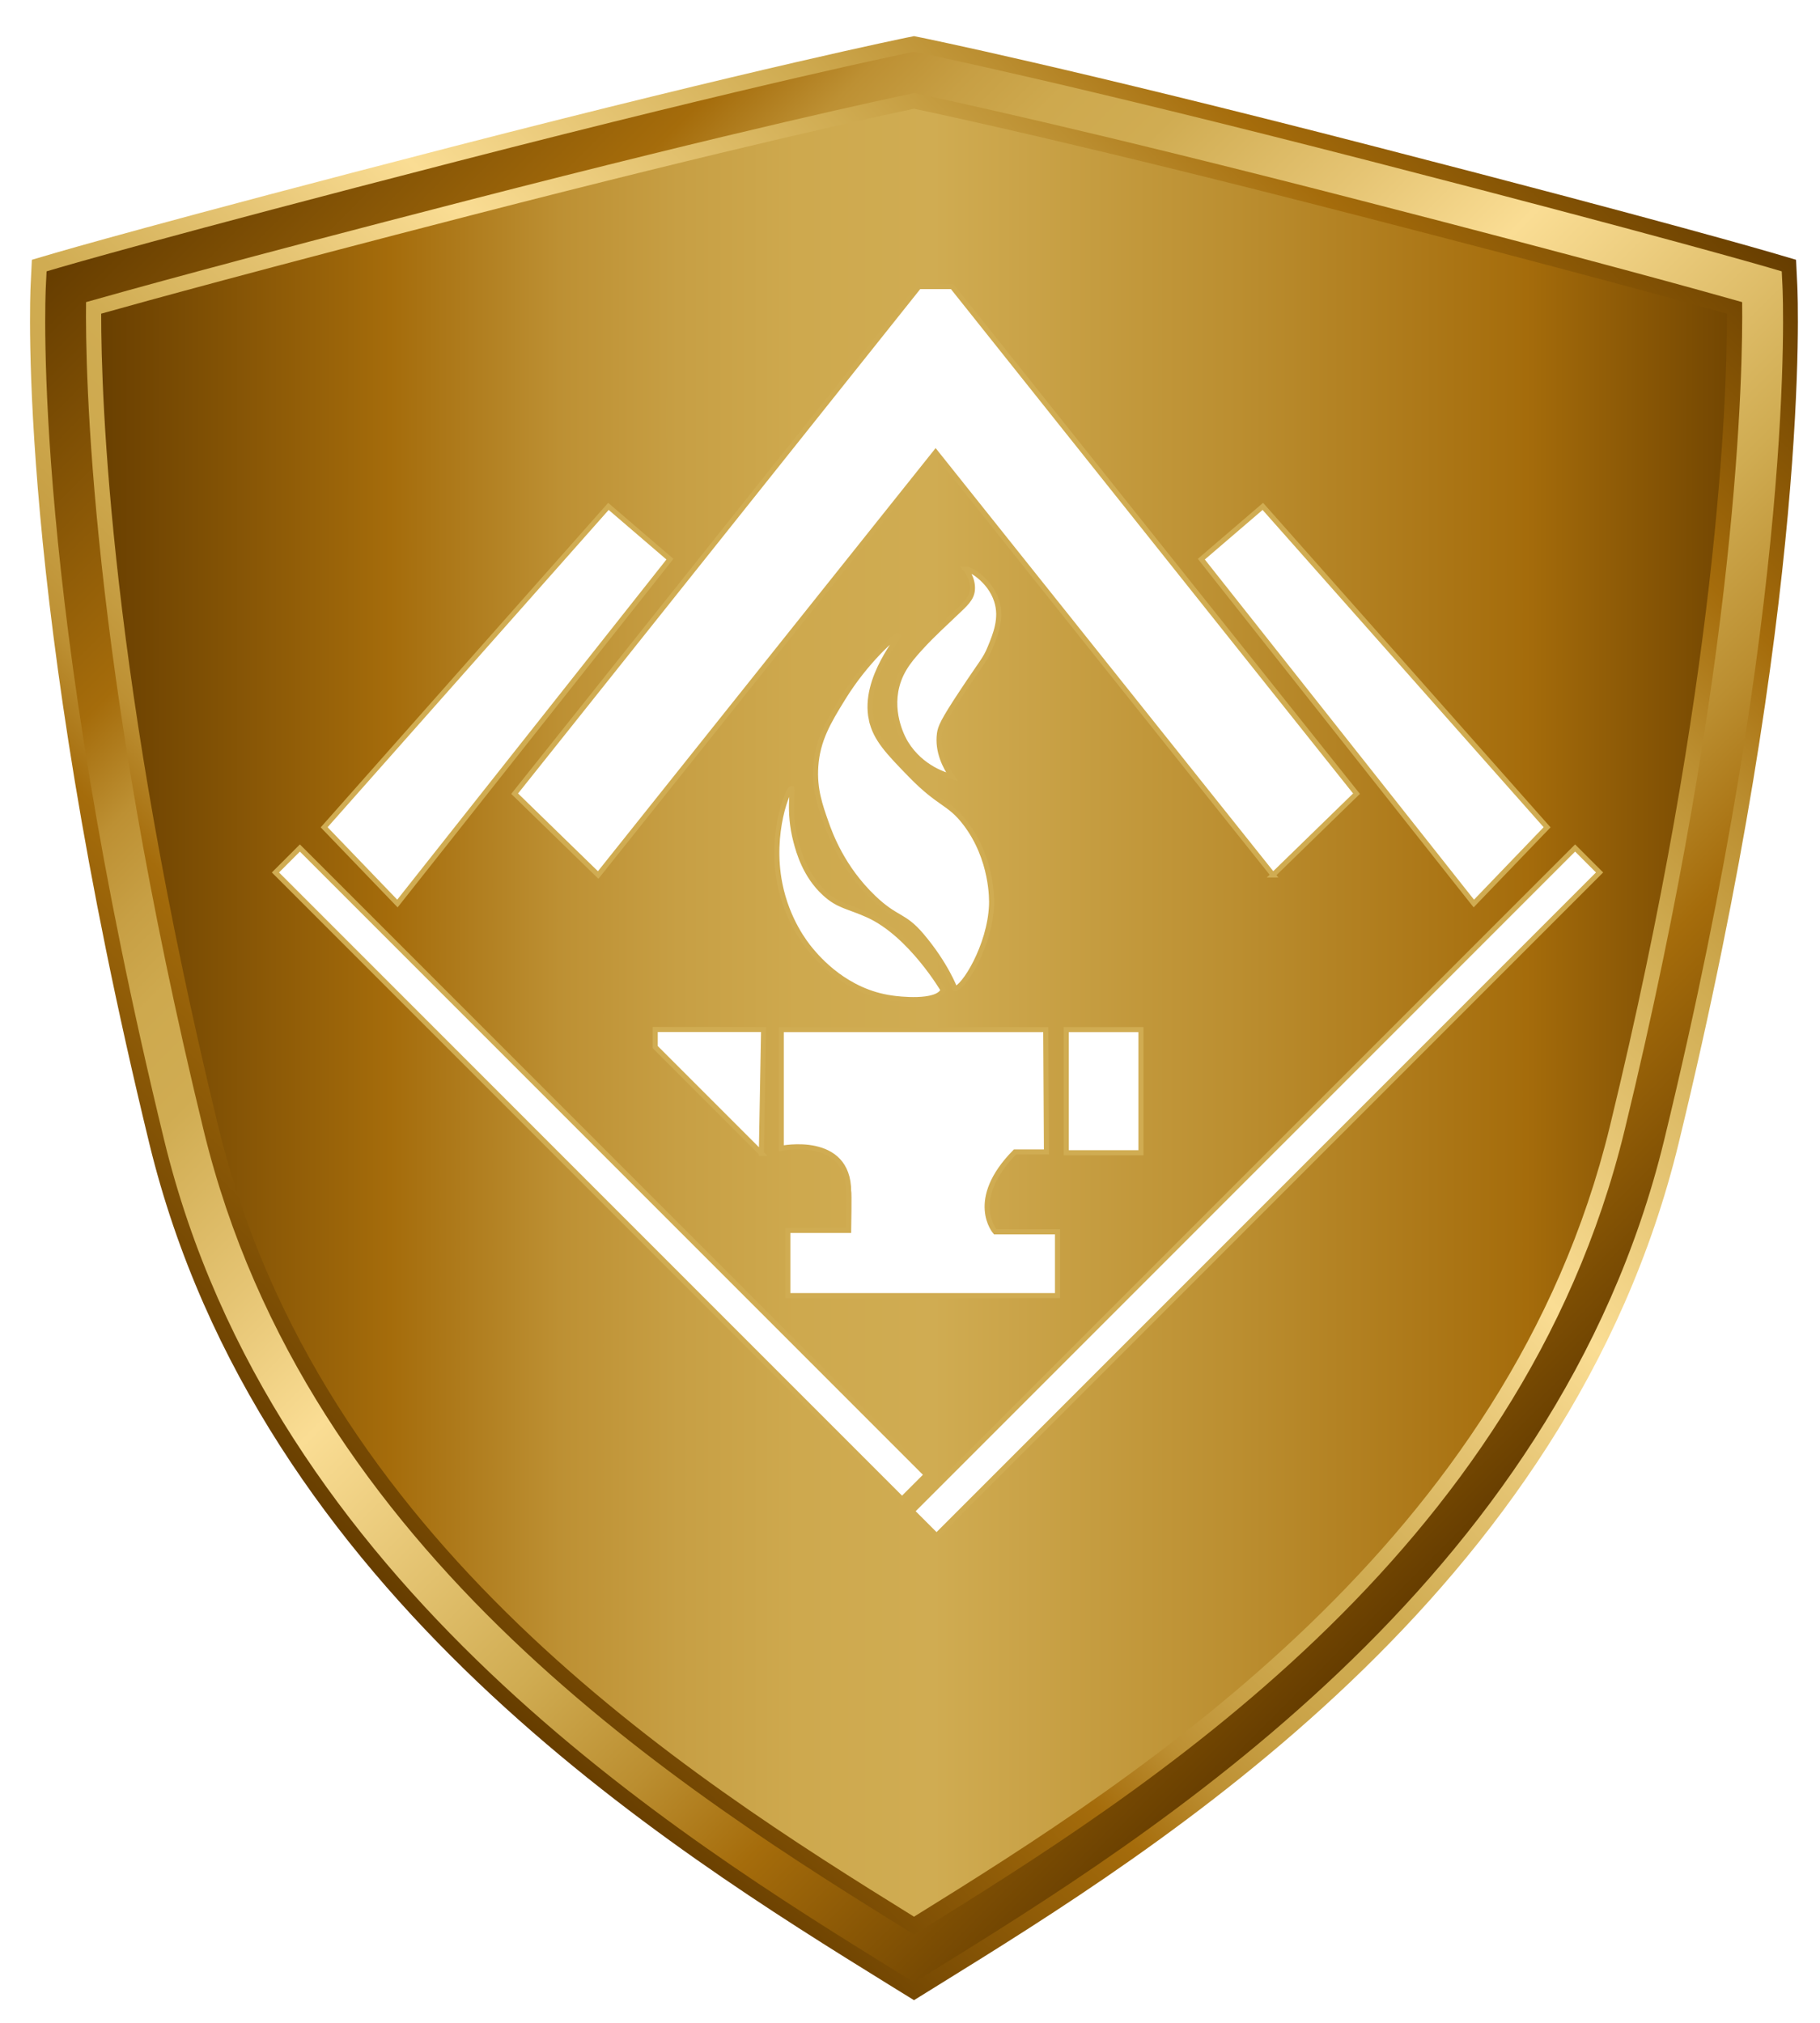 <svg xmlns:xlink="http://www.w3.org/1999/xlink" xmlns="http://www.w3.org/2000/svg" viewBox="0 0 179.33 199.28"><linearGradient y2="100.03" y1="100.03" x2="175.52" x1="8.32" gradientUnits="userSpaceOnUse" id="a"><stop stop-color="#663d00" offset="0"></stop><stop stop-color="#a56c0b" offset=".18"></stop><stop stop-color="#ae7a1b" offset=".22"></stop><stop stop-color="#bd9033" offset=".28"></stop><stop stop-color="#c79f44" offset=".35"></stop><stop stop-color="#cea94e" offset=".42"></stop><stop stop-color="#d0ac52" offset=".5"></stop><stop stop-color="#bb8e30" offset=".68"></stop><stop stop-color="#a56c0b" offset=".85"></stop><stop stop-color="#885605" offset=".92"></stop><stop stop-color="#663d00" offset="1"></stop></linearGradient><linearGradient y2="6.19" y1="141.23" x2="157.59" x1="22.54" gradientUnits="userSpaceOnUse" id="b"><stop stop-color="#663d00" offset="0"></stop><stop stop-color="#a56c0b" offset=".18"></stop><stop stop-color="#ae7a1b" offset=".2"></stop><stop stop-color="#bd9033" offset=".23"></stop><stop stop-color="#c79f44" offset=".27"></stop><stop stop-color="#cea94e" offset=".31"></stop><stop stop-color="#d0ac52" offset=".36"></stop><stop stop-color="#e5c473" offset=".45"></stop><stop stop-color="#fadd94" offset=".53"></stop><stop stop-color="#d0ac52" offset=".7"></stop><stop stop-color="#bb8e30" offset=".78"></stop><stop stop-color="#a56c0b" offset=".85"></stop><stop stop-color="#885605" offset=".92"></stop><stop stop-color="#663d00" offset="1"></stop></linearGradient><linearGradient y2="140.28" y1="7.59" xlink:href="#b" x2="156.41" x1="23.72" id="c"></linearGradient><filter filterUnits="userSpaceOnUse" id="d"><feOffset dy="2.16" dx="2.16"></feOffset><feGaussianBlur stdDeviation="2.16" result="blur"></feGaussianBlur><feFlood></feFlood><feComposite operator="in" in2="blur"></feComposite><feComposite in="SourceGraphic"></feComposite></filter><path fill="url(#a)" d="m90.07 7.14s14.07 2.84 44.6 10.7c28.84 7.43 38.95 10.41 38.95 10.41s1.49 29.73-11.6 83.55c-10.56 43.45-49.95 67.5-71.96 81.12-22-13.62-61.39-37.67-71.96-81.12-13.07-53.82-11.59-83.55-11.59-83.55s10.11-2.97 38.95-10.41c30.53-7.87 44.6-10.7 44.6-10.7z"></path><path fill="url(#b)" d="m90.07 197.03-2.43-1.5c-21.71-13.44-62.12-38.44-72.93-82.9-13.05-53.7-11.75-83.32-11.69-84.56l.12-2.48 2.38-.7c.1-.03 10.5-3.07 39.07-10.44 30.27-7.8 44.64-10.72 44.78-10.75l.69-.14.69.14c.14.03 14.51 2.94 44.78 10.75 28.57 7.36 38.96 10.41 39.06 10.44l2.38.7.12 2.48c.06 1.23 1.36 30.86-11.69 84.55-10.81 44.46-51.22 69.47-72.93 82.91l-2.42 1.5zm-80.1-166.13c-.01 8.15.85 36.11 11.54 80.07 9.94 40.9 46.11 63.93 68.55 77.83 22.44-13.9 58.61-36.93 68.56-77.83 10.71-44.06 11.56-71.94 11.54-80.07-4.52-1.27-15.62-4.32-36.37-9.67-26.37-6.8-40.55-9.85-43.73-10.52-3.18.67-17.36 3.72-43.73 10.52-20.75 5.35-31.85 8.4-36.37 9.67z"></path><path fill="url(#c)" d="m90.07 195.27-1.64-1.01c-21.53-13.32-61.6-38.12-72.26-81.98-13.01-53.49-11.72-82.91-11.65-84.13l.07-1.42 1.36-.4c.1-.03 10.47-3.07 39.02-10.42 30.24-7.79 44.56-10.7 44.7-10.73l.4-.08.4.08c.14.03 14.47 2.94 44.71 10.73 28.54 7.36 38.92 10.39 39.02 10.42l1.36.4.07 1.42c.06 1.23 1.35 30.64-11.65 84.13-10.66 43.86-50.74 68.66-72.27 81.98l-1.63 1.01zm-81.59-165.51c-.08 6.51.3 35.17 11.58 81.56 10.2 41.98 47.44 65.27 70.01 79.24 22.57-13.97 59.81-37.26 70.01-79.24 11.29-46.45 11.66-75.06 11.58-81.56-3.66-1.04-14.82-4.15-37.49-9.99-27.35-7.05-41.61-10.08-44.1-10.6-2.49.52-16.75 3.55-44.1 10.6-22.67 5.84-33.83 8.95-37.49 9.99z"></path><path stroke-width=".5" stroke-miterlimit="10" stroke="#d0ac52" filter="url(#d)" fill="#fff" d="m29.78 79.33 28.01-31.61 6.06 5.2-26.85 33.92zm43.09 32.12-10.47-10.47v-1.73h10.68l-.22 12.2zm2.96-35.94c.23.03-.37 2.16.43 5.2.28 1.06.92 3.37 2.82 5.12 1.39 1.29 2.39 1.28 4.33 2.17 4.17 1.91 7.36 7.36 7.36 7.36-.57 1.37-4.53.87-5.05.79-4.51-.62-7.26-3.86-8.01-4.76-.52-.62-2.32-2.92-3.03-6.5-1-5.04.83-9.43 1.15-9.38zm17.18-21.58c.22-.19 2.36.99 3.03 3.1.55 1.72-.11 3.3-.65 4.62-.47 1.15-.77 1.35-2.74 4.33-1.95 2.94-2.15 3.5-2.24 4.11-.24 1.77.58 3.32 1.23 4.26-.49-.12-3-.79-4.55-3.32-.16-.26-1.63-2.74-.87-5.63.45-1.71 1.49-2.84 2.6-4.04.79-.86 2.25-2.23 3.1-3.03 1.05-.99 1.66-1.52 1.73-2.38.1-1.12-.65-2.02-.65-2.02zm-9.31 14.8c.41 1.9 1.66 3.19 3.9 5.49 2.86 2.93 3.74 2.61 5.34 4.69 2.72 3.54 2.62 7.65 2.6 8.08-.16 4.06-2.79 8.23-3.61 8.23 0 0-.89-2.42-3.32-5.27-1.74-2.04-2.44-1.53-4.69-3.68-3.07-2.93-4.28-6.25-4.69-7.43-.58-1.64-1.16-3.29-1.01-5.49.17-2.6 1.25-4.41 2.67-6.71 2.26-3.68 5.12-6.15 5.41-6.21.53-.11-3.5 4.11-2.6 8.3zm18.33 56.73h-26.56v-6.42h5.99s.07-3.83 0-3.83c0-5.63-6.64-4.26-6.64-4.26v-11.69h26.06l.07 12.05h-3.1c-4.69 4.76-1.95 7.87-1.95 7.87h6.14v6.28zm8.23-14.07h-7.36v-12.13h7.36zm13.02-27.36-33.25-41.65-33.25 41.65-8.23-8.01 39.84-49.95h3.27l39.84 49.95-8.23 8.01zm-7.07-31.11 6.06-5.2 28.01 31.61-7.22 7.51zm-26.09 96.19 65.33-65.33-2.41-2.41-65.33 65.33zm-.99-6-61.74-61.74-2.41 2.41 61.74 61.74z"></path></svg>